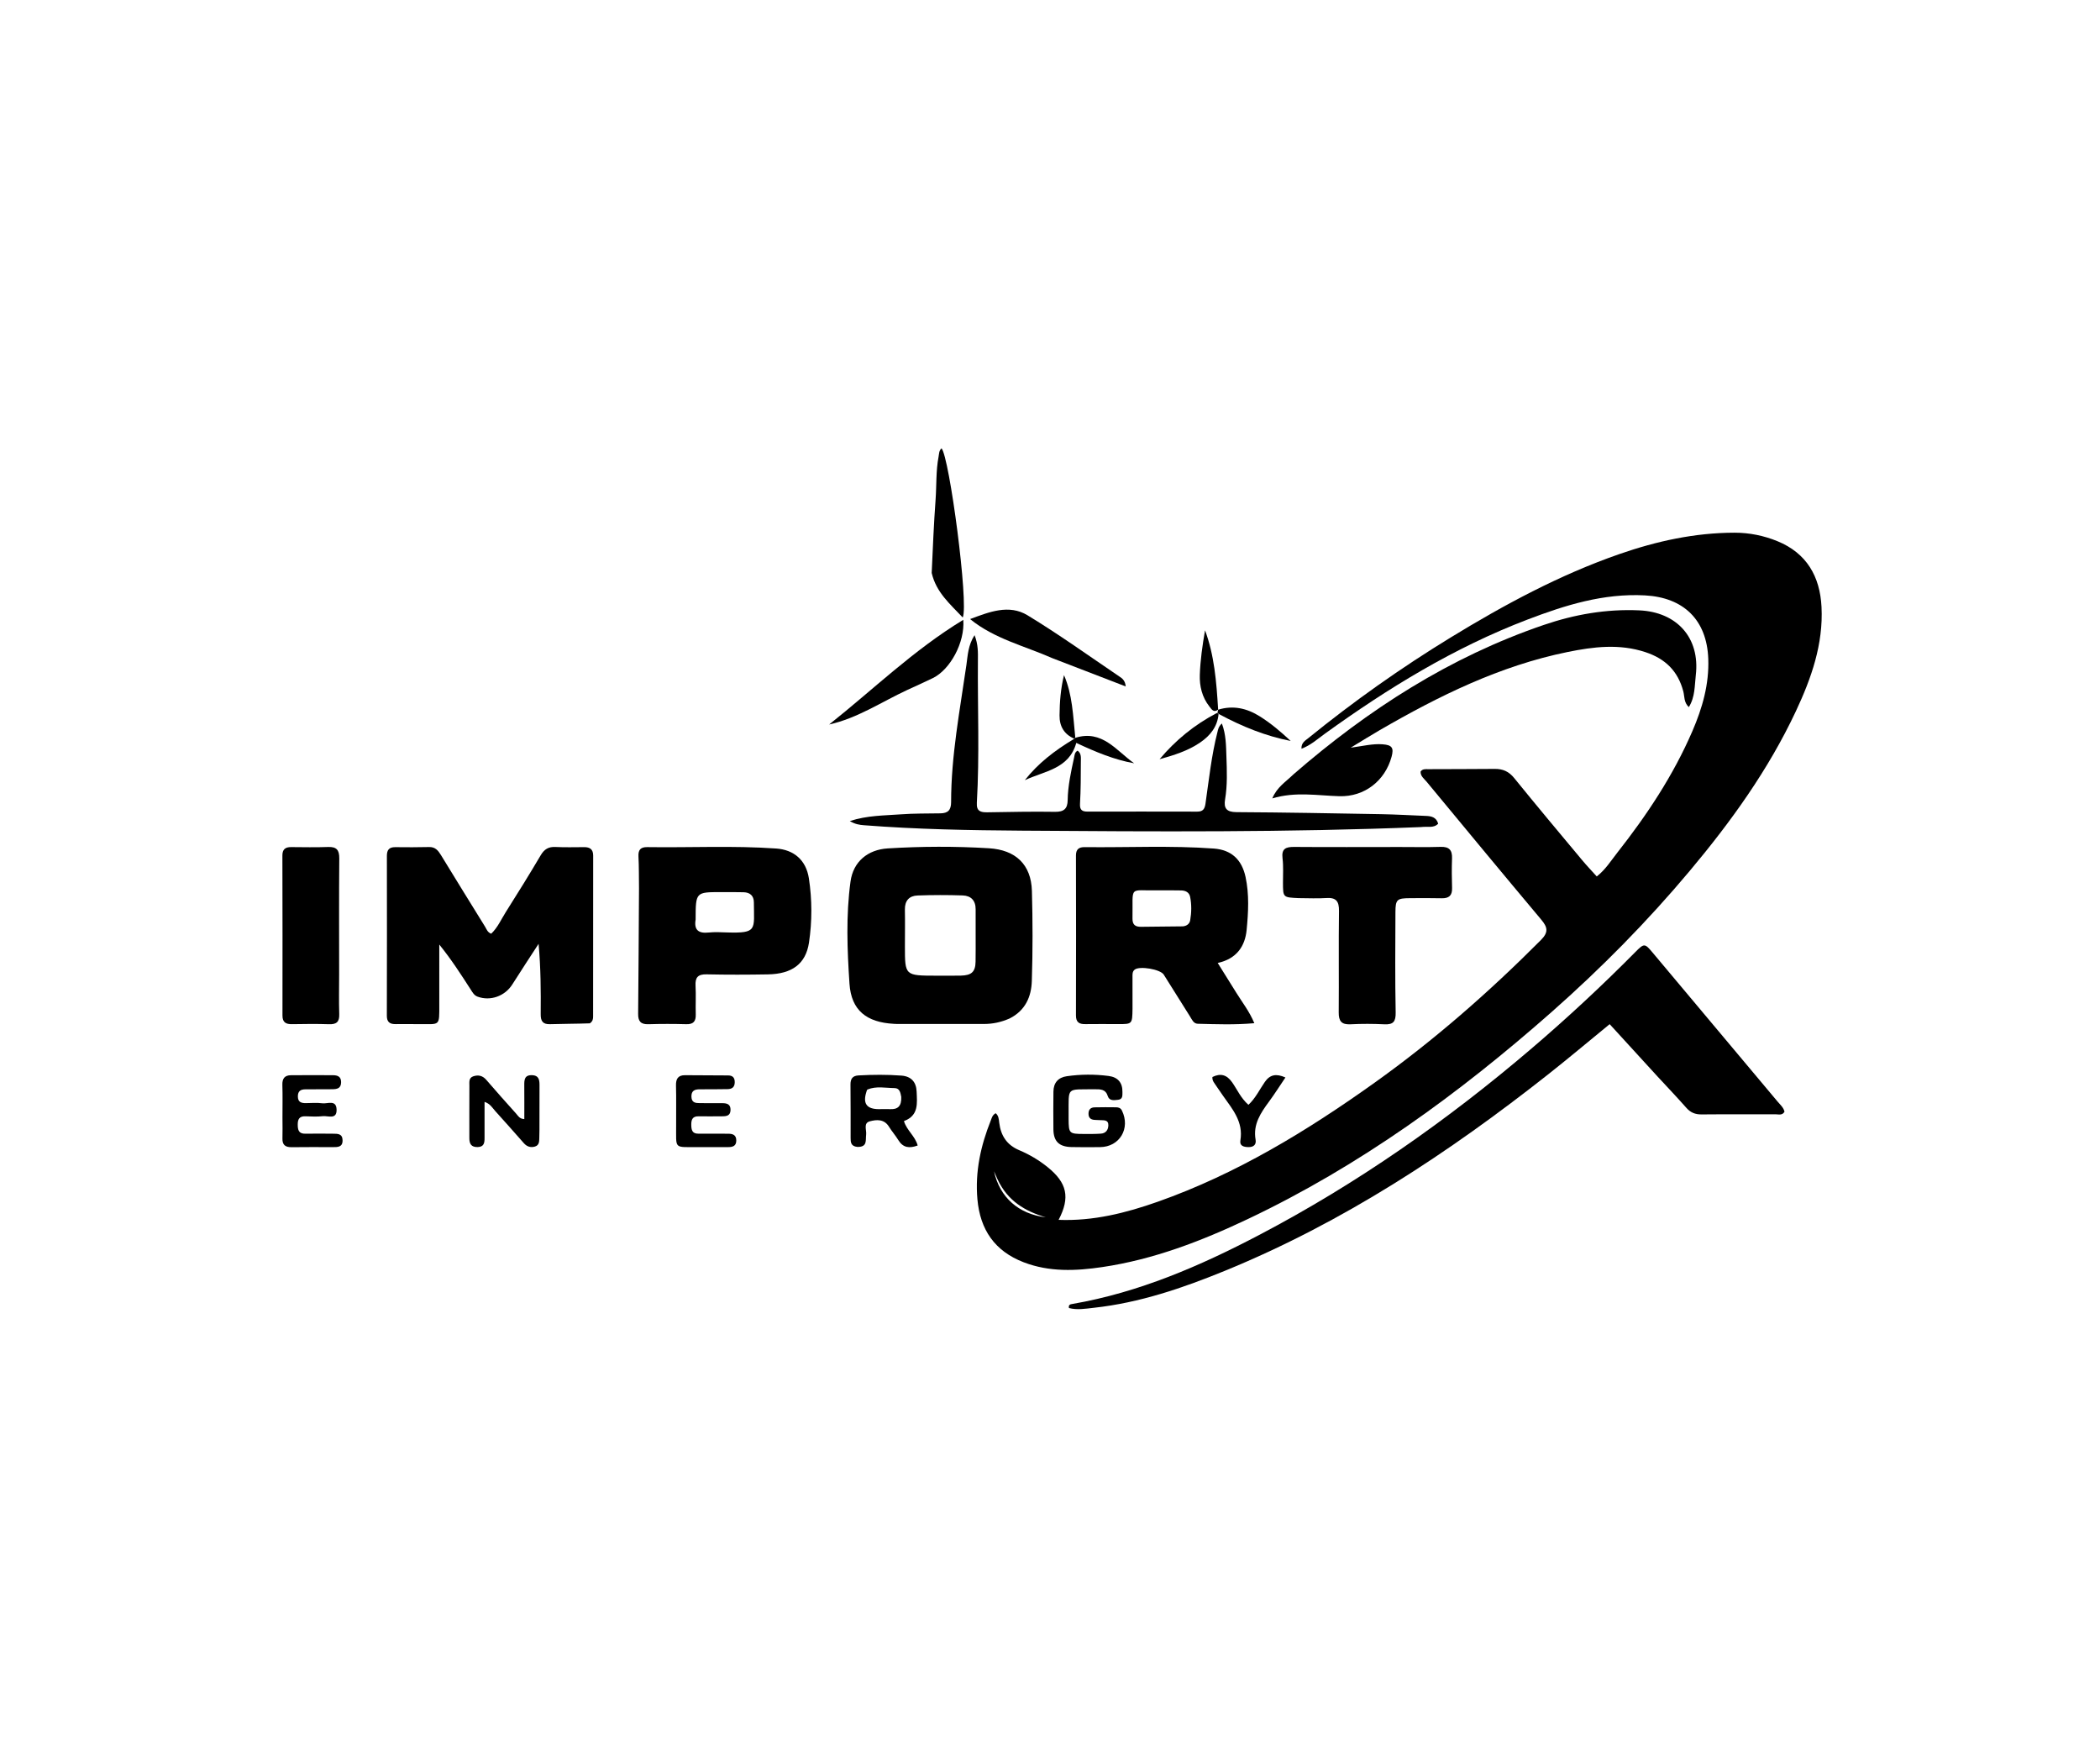<svg xmlns="http://www.w3.org/2000/svg" xmlns:xlink="http://www.w3.org/1999/xlink" id="Layer_1" x="0px" y="0px" width="100%" viewBox="0 0 1024 848" xml:space="preserve"><path fill="#000000" opacity="1" stroke="none" d="M756.494,493.508  C711.169,533.461 662.929,568.533 608.434,594.376  C585.798,605.11 562.526,614.067 537.552,617.771  C524.588,619.693 511.678,620.262 499.132,615.425  C485.087,610.01 477.935,599.626 476.607,584.723  C475.409,571.276 478.212,558.621 483.132,546.277  C483.61,545.077 483.867,543.681 485.511,542.77  C486.973,543.95 487.051,545.762 487.259,547.462  C488.027,553.743 490.968,558.256 497.023,560.806  C501.931,562.874 506.537,565.604 510.73,568.965  C520.36,576.684 521.92,583.798 516.204,594.756  C533.073,595.428 549.027,591.404 564.607,585.902  C602.98,572.351 637.355,551.378 670.273,527.886  C699.362,507.127 726.156,483.658 751.367,458.333  C755.163,454.519 754.668,452.107 751.544,448.387  C732.794,426.062 714.225,403.583 695.633,381.124  C694.415,379.652 692.607,378.432 692.712,376.188  C693.688,374.804 695.108,375.029 696.399,375.022  C707.229,374.967 718.06,374.995 728.89,374.89  C732.821,374.852 735.746,376.135 738.335,379.329  C749.243,392.788 760.381,406.061 771.477,419.367  C773.699,422.031 776.105,424.541 778.609,427.325  C782.886,423.971 785.511,419.689 788.553,415.825  C803.031,397.443 815.922,378.063 825.237,356.48  C830.098,345.216 833.445,333.655 832.985,321.193  C832.287,302.309 821.03,291.298 802.106,290.288  C781.914,289.211 763.276,295.037 744.852,302.071  C709.093,315.721 676.779,335.517 645.89,357.834  C642.423,360.339 639.221,363.302 634.619,365.064  C634.467,362.093 636.53,361.052 638.017,359.843  C660.03,341.96 683.159,325.62 707.344,310.834  C733.531,294.825 760.501,280.281 789.609,270.158  C807.786,263.835 826.416,259.745 845.786,259.723  C853.047,259.715 860.075,261.149 866.722,263.869  C880.951,269.691 887.461,281.05 888.207,295.9  C889.119,314.051 883.257,330.662 875.702,346.768  C862.296,375.346 844.009,400.709 823.818,424.773  C803.223,449.319 780.786,472.079 756.494,493.508 M486.454,575.058  C485.867,573.723 485.281,572.388 484.694,571.052  C487.49,583.827 496.675,591.916 509.955,593.526  C499.905,590.56 491.396,585.604 486.454,575.058 z"></path><path fill="#000000" opacity="1" stroke="none" d="M808.184,524.796  C800.33,516.211 792.717,507.885 784.905,499.341  C774.622,507.75 764.963,515.889 755.055,523.712  C706.364,562.153 654.881,596.041 597.177,619.636  C576.639,628.034 555.705,635.182 533.471,637.618  C529.391,638.065 525.276,638.802 521.24,637.749  C520.908,636.016 522.013,635.92 522.987,635.751  C555.377,630.14 585.107,617.281 613.962,602.148  C661.828,577.046 705.811,546.235 746.864,511.169  C764.352,496.232 781.187,480.589 797.363,464.237  C801.728,459.824 802.019,459.889 805.793,464.388  C826.133,488.631 846.481,512.867 866.809,537.12  C868.072,538.627 869.667,539.934 870.156,542.009  C869.093,543.985 867.221,543.274 865.696,543.281  C853.701,543.337 841.705,543.23 829.71,543.35  C826.624,543.38 824.342,542.456 822.293,540.132  C817.777,535.012 813.06,530.07 808.184,524.796 z"></path><path fill="#000000" opacity="1" stroke="none" d="M287.614,498.941  C280.851,499.186 274.522,499.146 268.202,499.352  C264.609,499.469 263.629,497.755 263.657,494.49  C263.753,483.207 263.694,471.922 262.624,460.18  C258.351,466.771 254.015,473.322 249.823,479.963  C246.216,485.678 239.153,488.227 232.886,485.934  C231.156,485.301 230.395,483.806 229.502,482.421  C224.75,475.055 220.014,467.678 214.202,460.531  C214.202,470.26 214.192,479.989 214.204,489.718  C214.219,500.62 214.629,499.256 204.422,499.325  C200.592,499.35 196.76,499.256 192.931,499.317  C190.096,499.362 188.626,498.324 188.633,495.247  C188.691,469.265 188.701,443.283 188.655,417.302  C188.649,414.361 189.768,413.013 192.745,413.043  C198.24,413.099 203.739,413.13 209.232,412.986  C212.235,412.907 213.649,414.662 215.024,416.913  C222.138,428.564 229.32,440.175 236.509,451.782  C237.27,453.011 237.682,454.58 239.522,455.239  C242.664,452.275 244.381,448.254 246.655,444.66  C252.442,435.514 258.156,426.319 263.656,416.999  C265.409,414.029 267.478,412.784 270.894,412.957  C275.546,413.191 280.218,413.046 284.881,413.035  C287.662,413.028 289.249,414.107 289.245,417.153  C289.21,443.301 289.222,469.449 289.209,495.597  C289.208,496.774 289.074,497.938 287.614,498.941 z"></path><path fill="#000000" opacity="1" stroke="none" d="M492.28,496.581  C488.062,498.432 484.006,499.248 479.792,499.251  C465.637,499.26 451.482,499.253 437.326,499.247  C436.827,499.247 436.328,499.209 435.829,499.181  C422.607,498.449 415.096,492.679 414.223,479.61  C413.118,463.056 412.464,446.331 414.731,429.783  C416.057,420.101 423.135,414.251 432.881,413.652  C449.341,412.64 465.806,412.575 482.27,413.582  C495.232,414.375 502.818,421.521 503.177,434.358  C503.585,449.002 503.607,463.677 503.136,478.317  C502.894,485.854 500.069,492.669 492.28,496.581 M456.521,475.705  C460.521,475.7 464.522,475.76 468.52,475.674  C473.714,475.561 475.629,473.867 475.705,468.877  C475.834,460.38 475.67,451.879 475.74,443.38  C475.775,439.013 473.432,436.718 469.419,436.58  C462.099,436.329 454.757,436.342 447.437,436.604  C443.373,436.749 441.158,439.12 441.244,443.478  C441.362,449.475 441.252,455.477 441.256,461.477  C441.263,475.683 441.267,475.683 456.521,475.705 z"></path><path fill="#000000" opacity="1" stroke="none" d="M552.235,491.9  C552.111,499.316 552.111,499.318 545.291,499.313  C539.959,499.31 534.626,499.229 529.296,499.322  C526.295,499.375 524.65,498.501 524.659,495.098  C524.729,469.106 524.719,443.113 524.658,417.12  C524.65,414.021 526.138,412.996 528.939,413.029  C549.921,413.277 570.922,412.179 591.881,413.722  C600.409,414.349 605.52,419.065 607.353,427.563  C609.2,436.126 608.709,444.848 607.881,453.425  C607.112,461.402 602.937,467.504 593.782,469.505  C597.21,474.992 600.112,479.599 602.976,484.229  C605.811,488.811 609.216,493.086 611.638,498.872  C601.858,499.737 592.941,499.362 584.04,499.147  C581.964,499.097 581.179,497.017 580.219,495.503  C575.939,488.75 571.749,481.939 567.464,475.189  C565.798,472.563 555.731,470.868 553.314,472.739  C552.097,473.681 552.229,475.1 552.225,476.418  C552.208,481.416 552.228,486.415 552.235,491.9 M576.785,451.657  C578.658,451.479 580.063,450.445 580.362,448.681  C581.003,444.9 581.089,441.04 580.329,437.269  C579.874,435.01 578.023,434.154 575.8,434.142  C572.139,434.121 568.475,434.024 564.816,434.103  C550.076,434.419 552.512,431.265 552.224,447.791  C552.171,450.854 553.559,451.923 556.444,451.874  C562.933,451.764 569.425,451.773 576.785,451.657 z"></path><path fill="#000000" opacity="1" stroke="none" d="M311.591,433.007  C311.519,427.518 311.587,422.52 311.327,417.539  C311.157,414.277 312.455,412.973 315.632,413.02  C336.588,413.332 357.56,412.235 378.502,413.705  C387.078,414.308 393.061,419.315 394.426,428.249  C396.012,438.623 396.029,449.209 394.477,459.571  C392.917,469.985 386.161,474.865 374.492,475.071  C364.509,475.247 354.518,475.272 344.536,475.055  C340.343,474.964 338.937,476.542 339.162,480.596  C339.42,485.242 339.129,489.916 339.265,494.572  C339.362,497.895 338.189,499.458 334.646,499.36  C328.493,499.189 322.327,499.181 316.175,499.369  C312.483,499.482 311.134,497.973 311.169,494.374  C311.371,474.085 311.462,453.795 311.591,433.007 M339.203,448.317  C338.331,453.468 340.643,455.203 345.604,454.663  C348.558,454.342 351.578,454.541 354.566,454.628  C369.426,455.062 367.662,453.321 367.601,439.952  C367.586,436.728 365.719,435.092 362.559,435.022  C358.907,434.941 355.253,434.962 351.599,434.961  C339.225,434.955 339.225,434.958 339.203,448.317 z"></path><path fill="#000000" opacity="1" stroke="none" d="M633.223,437.891  C625.621,437.542 625.632,437.542 625.602,430.488  C625.584,426.495 625.873,422.459 625.39,418.519  C624.805,413.75 626.985,412.899 631.093,412.931  C648.233,413.064 665.375,412.974 682.516,412.967  C689.173,412.964 695.835,413.117 702.485,412.902  C706.631,412.768 708.182,414.472 708.039,418.5  C707.868,423.32 707.901,428.154 708.058,432.976  C708.177,436.667 706.497,438.045 702.956,437.961  C697.8,437.838 692.638,437.888 687.48,437.917  C681.212,437.951 680.472,438.543 680.442,444.699  C680.364,461.007 680.242,477.32 680.552,493.624  C680.637,498.073 679.433,499.629 675.03,499.411  C669.551,499.139 664.038,499.12 658.561,499.405  C654.147,499.635 652.745,497.875 652.785,493.602  C652.935,477.128 652.682,460.649 652.919,444.177  C652.988,439.398 651.492,437.517 646.672,437.852  C642.366,438.151 638.023,437.9 633.223,437.891 z"></path><path fill="#000000" opacity="1" stroke="none" d="M630.627,377.62  C667.182,345.886 707.008,320.309 752.771,304.697  C767.868,299.546 783.284,296.862 799.358,297.585  C817.67,298.408 829.053,310.952 826.904,329.202  C826.301,334.319 826.606,339.774 823.508,344.765  C821.022,342.463 821.45,339.532 820.816,337.113  C818.215,327.186 812.052,321.171 802.345,317.964  C789.616,313.759 777.011,315.326 764.406,317.89  C731.337,324.62 701.551,339.332 672.635,356.081  C668.32,358.58 664.096,361.236 658.625,364.549  C664.672,363.725 669.353,362.533 674.161,362.89  C678.759,363.23 679.759,364.57 678.563,368.957  C675.355,380.724 665.348,388.544 653.13,388.202  C642.417,387.903 631.715,385.871 620.391,389.277  C622.731,383.679 627.014,381.178 630.627,377.62 z"></path><path fill="#000000" opacity="1" stroke="none" d="M692.914,403.25  C627.854,405.881 563.225,405.457 498.605,405.002  C472.821,404.82 447.011,404.362 421.271,402.35  C419.105,402.181 417.037,401.891 414.384,400.325  C422.924,397.529 431.084,397.653 439.097,397.049  C445.567,396.562 452.082,396.668 458.578,396.555  C462.235,396.491 463.779,394.992 463.78,391.05  C463.787,368.502 468.046,346.405 471.238,324.199  C471.906,319.546 472.02,314.689 475.21,309.678  C477.023,314.264 476.88,318.189 476.849,321.974  C476.661,345.123 477.679,368.284 476.327,391.418  C476.083,395.588 478.21,396.097 481.472,396.049  C492.466,395.887 503.465,395.625 514.454,395.815  C518.803,395.889 520.557,394.257 520.618,390.142  C520.721,383.11 522.246,376.283 523.727,369.454  C524.001,368.188 523.989,366.767 525.469,365.994  C527.385,367.402 527.049,369.531 527.043,371.407  C527.021,378.23 527.026,385.064 526.633,391.871  C526.456,394.935 527.679,395.708 530.309,395.705  C548.137,395.685 565.965,395.669 583.792,395.718  C586.544,395.725 587.434,394.473 587.813,391.849  C589.501,380.173 590.716,368.411 593.649,356.939  C593.978,355.652 594.096,354.321 595.813,352.746  C597.859,358.182 597.834,363.576 598.02,368.8  C598.268,375.774 598.546,382.794 597.376,389.746  C596.64,394.117 598.104,395.942 602.932,395.969  C626.415,396.102 649.897,396.535 673.378,396.957  C680.7,397.089 688.017,397.513 695.337,397.812  C697.937,397.918 700.333,398.382 701.289,401.594  C699.029,403.955 696.015,402.809 692.914,403.25 z"></path><path fill="#000000" opacity="1" stroke="none" d="M165.371,475  C165.369,481.833 165.21,488.171 165.421,494.497  C165.546,498.243 164.07,499.493 160.441,499.371  C154.448,499.171 148.442,499.241 142.444,499.344  C139.433,499.395 137.733,498.5 137.738,495.134  C137.777,469.135 137.768,443.137 137.701,417.139  C137.694,414.066 139.139,412.996 141.967,413.013  C147.966,413.049 153.972,413.184 159.963,412.96  C164.089,412.806 165.472,414.393 165.437,418.505  C165.278,437.169 165.37,455.835 165.371,475 z"></path><path fill="#000000" opacity="1" stroke="none" d="M442.372,336.413  C429.617,342.348 418.127,350.168 404.302,353.238  C425.788,336.209 445.463,316.93 469.72,302.202  C470.565,313.312 463.282,326.471 454.945,330.575  C450.912,332.56 446.794,334.373 442.372,336.413 z"></path><path fill="#000000" opacity="1" stroke="none" d="M513.191,320.917  C499.463,314.866 484.897,311.483 473.028,301.838  C482.327,298.375 491.967,294.485 501.032,299.988  C516.362,309.294 530.976,319.781 545.839,329.848  C547.127,330.72 548.646,331.689 548.921,334.684  C536.806,330.021 525.176,325.545 513.191,320.917 z"></path><path fill="#000000" opacity="1" stroke="none" d="M454.311,279.355  C454.855,267.171 455.353,255.388 456.207,243.63  C456.714,236.658 456.339,229.625 457.661,222.708  C457.939,221.25 457.839,219.699 459.11,218.603  C462.928,222.663 472.442,294.45 469.455,301.079  C463.23,294.452 456.531,288.859 454.311,279.355 z"></path><path fill="#000000" opacity="1" stroke="none" d="M533.736,531.086  C519.681,531.282 521.178,529.631 521.074,543.533  C521.069,544.199 521.068,544.865 521.072,545.531  C521.114,552.604 521.341,552.85 528.358,552.874  C531.187,552.884 534.024,552.918 536.842,552.719  C539.203,552.552 540.398,550.92 540.451,548.676  C540.517,545.889 538.298,546.254 536.512,546.14  C535.516,546.077 534.513,546.101 533.521,546.001  C531.799,545.829 530.813,544.959 530.782,543.104  C530.747,541.041 531.748,539.945 533.739,539.899  C537.233,539.82 540.73,539.824 544.225,539.874  C545.391,539.891 546.441,540.176 547.072,541.46  C551.349,550.18 545.943,559.237 536.365,559.293  C531.703,559.32 527.039,559.387 522.38,559.263  C516.445,559.105 513.757,556.493 513.66,550.728  C513.555,544.57 513.638,538.407 513.674,532.247  C513.699,527.907 516.021,525.327 520.185,524.726  C526.964,523.748 533.799,523.725 540.595,524.602  C545.044,525.176 547.399,527.826 547.32,532.402  C547.292,534.022 547.587,535.97 545.192,536.223  C543.228,536.431 540.912,536.875 540.135,534.32  C539.167,531.134 536.781,531.043 533.736,531.086 z"></path><path fill="#000000" opacity="1" stroke="none" d="M418.068,559.191  C414.835,558.885 414.781,556.821 414.777,554.763  C414.758,546.12 414.818,537.477 414.714,528.835  C414.679,525.978 415.725,524.491 418.658,524.332  C425.634,523.954 432.606,523.901 439.574,524.422  C444.359,524.78 446.79,527.611 446.966,532.223  C447.182,537.862 448.084,543.911 440.781,546.588  C442.096,551.098 446.207,553.844 447.48,558.499  C443.462,559.974 440.361,559.663 438.032,555.856  C436.648,553.593 434.861,551.577 433.467,549.32  C431.123,545.527 427.394,545.845 424.134,546.713  C420.874,547.581 422.639,550.96 422.343,553.235  C421.996,555.899 423.089,559.31 418.068,559.191 M439.471,534.806  C439.092,532.822 438.746,530.536 436.205,530.511  C431.812,530.469 427.336,529.436 423.047,531.191  C422.72,531.324 422.577,532.013 422.433,532.471  C420.671,538.085 422.652,540.768 428.562,540.78  C430.38,540.784 432.202,540.677 434.014,540.774  C437.717,540.971 439.653,539.396 439.471,534.806 z"></path><path fill="#000000" opacity="1" stroke="none" d="M263.051,546.963  C263.034,549.789 263.087,552.126 262.981,554.455  C262.9,556.237 263.139,558.338 260.843,559.021  C258.76,559.64 256.932,559.061 255.447,557.377  C250.819,552.128 246.185,546.883 241.487,541.697  C240.095,540.16 239.062,538.166 236.277,537.233  C236.277,543.323 236.276,549.097 236.277,554.871  C236.277,557.199 236.028,559.196 232.899,559.265  C229.739,559.335 228.857,557.644 228.863,554.896  C228.882,546.397 228.83,537.897 228.886,529.398  C228.898,527.653 228.474,525.514 230.821,524.754  C233.24,523.97 235.329,524.426 237.105,526.482  C241.897,532.029 246.761,537.514 251.671,542.956  C252.609,543.995 253.284,545.528 255.664,545.62  C255.664,540.128 255.7,534.696 255.649,529.265  C255.624,526.587 255.677,524.109 259.381,524.216  C262.991,524.321 263.088,526.819 263.075,529.471  C263.046,535.137 263.057,540.803 263.051,546.963 z"></path><path fill="#000000" opacity="1" stroke="none" d="M137.734,544.992  C137.734,539.333 137.857,534.168 137.686,529.013  C137.582,525.887 138.771,524.259 141.905,524.242  C148.729,524.204 155.553,524.174 162.377,524.233  C164.508,524.251 166.319,524.811 166.328,527.596  C166.338,530.693 164.326,531.051 161.996,531.071  C157.667,531.109 153.339,531.138 149.01,531.12  C146.645,531.11 145.244,531.902 145.248,534.574  C145.252,537.38 146.923,537.856 149.163,537.841  C151.827,537.822 154.529,537.562 157.144,537.922  C159.693,538.273 163.967,535.996 164.124,540.957  C164.285,546.071 159.948,543.914 157.407,544.205  C154.614,544.526 151.753,544.359 148.926,544.262  C146.06,544.163 145.177,545.6 145.183,548.251  C145.189,550.917 145.628,552.832 148.937,552.753  C153.429,552.647 157.927,552.737 162.422,552.755  C164.65,552.763 166.952,552.71 167.043,555.875  C167.144,559.383 164.643,559.298 162.239,559.3  C155.579,559.305 148.919,559.216 142.261,559.33  C139.127,559.384 137.613,558.228 137.726,554.979  C137.835,551.82 137.74,548.654 137.734,544.992 z"></path><path fill="#000000" opacity="1" stroke="none" d="M341.024,559.297  C328.175,559.165 329.81,560.759 329.698,548.314  C329.641,541.982 329.808,535.646 329.63,529.318  C329.538,526.035 330.599,524.211 334.048,524.228  C341.044,524.263 348.04,524.296 355.037,524.341  C357.296,524.355 358.329,525.45 358.27,527.771  C358.21,530.176 356.834,530.989 354.744,531.02  C350.246,531.086 345.746,531.122 341.247,531.106  C338.73,531.097 337.052,531.779 337.157,534.769  C337.258,537.651 339.151,537.837 341.28,537.842  C344.946,537.85 348.612,537.837 352.278,537.866  C354.464,537.884 356.268,538.337 356.221,541.156  C356.173,544.016 354.287,544.261 352.136,544.264  C348.304,544.269 344.469,544.348 340.639,544.271  C337.632,544.211 337.044,545.95 337.079,548.452  C337.112,550.858 337.48,552.771 340.552,552.738  C345.384,552.686 350.217,552.771 355.05,552.762  C357.319,552.757 359.019,553.343 359.024,556.051  C359.029,558.806 357.247,559.294 355.018,559.289  C350.518,559.278 346.019,559.292 341.024,559.297 z"></path><path fill="#000000" opacity="1" stroke="none" d="M593.202,529.652  C592.24,528.092 591.023,527.046 591.193,525.107  C595.131,523.183 598.181,523.927 600.842,527.737  C603.295,531.249 604.995,535.328 608.754,538.674  C612.237,535.439 614.188,531.203 616.775,527.492  C619.302,523.865 622.36,523.366 626.801,525.342  C624.019,529.454 621.565,533.343 618.845,537.038  C614.751,542.598 610.942,548.144 612.247,555.645  C612.667,558.06 611.327,559.323 608.755,559.285  C606.491,559.251 604.381,558.706 604.832,556.058  C606.392,546.925 600.893,540.693 596.241,534.068  C595.285,532.707 594.357,531.325 593.202,529.652 z"></path><path fill="#000000" opacity="1" stroke="none" d="M524.314,359.741  C537.433,355.617 544.311,365.974 553.029,372.157  C543.325,370.407 534.334,366.68 524.813,362.205  C521.284,374.985 509.274,375.883 499.705,380.399  C506.17,372.17 514.276,365.954 523.583,360.356  C523.999,360.042 524.314,359.741 524.314,359.741 z"></path><path fill="#000000" opacity="1" stroke="none" d="M593.652,347.581  C593.724,347.217 593.797,346.853 593.936,346.24  C594.002,345.991 593.973,346.026 593.973,346.026  C601.303,343.781 607.984,345.298 614.351,349.301  C619.784,352.716 624.627,356.829 629.367,361.267  C617.156,358.859 605.841,354.324 594.514,348.222  C593.897,347.832 593.774,347.706 593.652,347.581 z"></path><path fill="#000000" opacity="1" stroke="none" d="M594.015,345.973  C591.8,347.653 590.818,345.863 589.688,344.422  C586.135,339.889 584.865,334.506 585.052,329.015  C585.299,321.791 586.338,314.593 587.601,307.319  C592.128,319.525 593.156,332.317 593.961,345.589  C593.973,346.026 594.002,345.991 594.015,345.973 z"></path><path fill="#000000" opacity="1" stroke="none" d="M594.205,348.144  C593.613,354.399 590.085,358.68 585.257,361.994  C579.259,366.11 572.415,368.216 565.431,370.159  C573.27,360.864 582.386,353.39 593.316,347.665  C593.774,347.706 593.897,347.832 594.205,348.144 z"></path><path fill="#000000" opacity="1" stroke="none" d="M523.844,360.195  C518.9,357.977 516.6,354.192 516.652,348.776  C516.715,342.199 517.226,335.693 518.831,329.169  C522.951,338.68 523.228,348.859 524.302,359.315  C524.314,359.741 523.999,360.042 523.844,360.195 z"></path></svg>